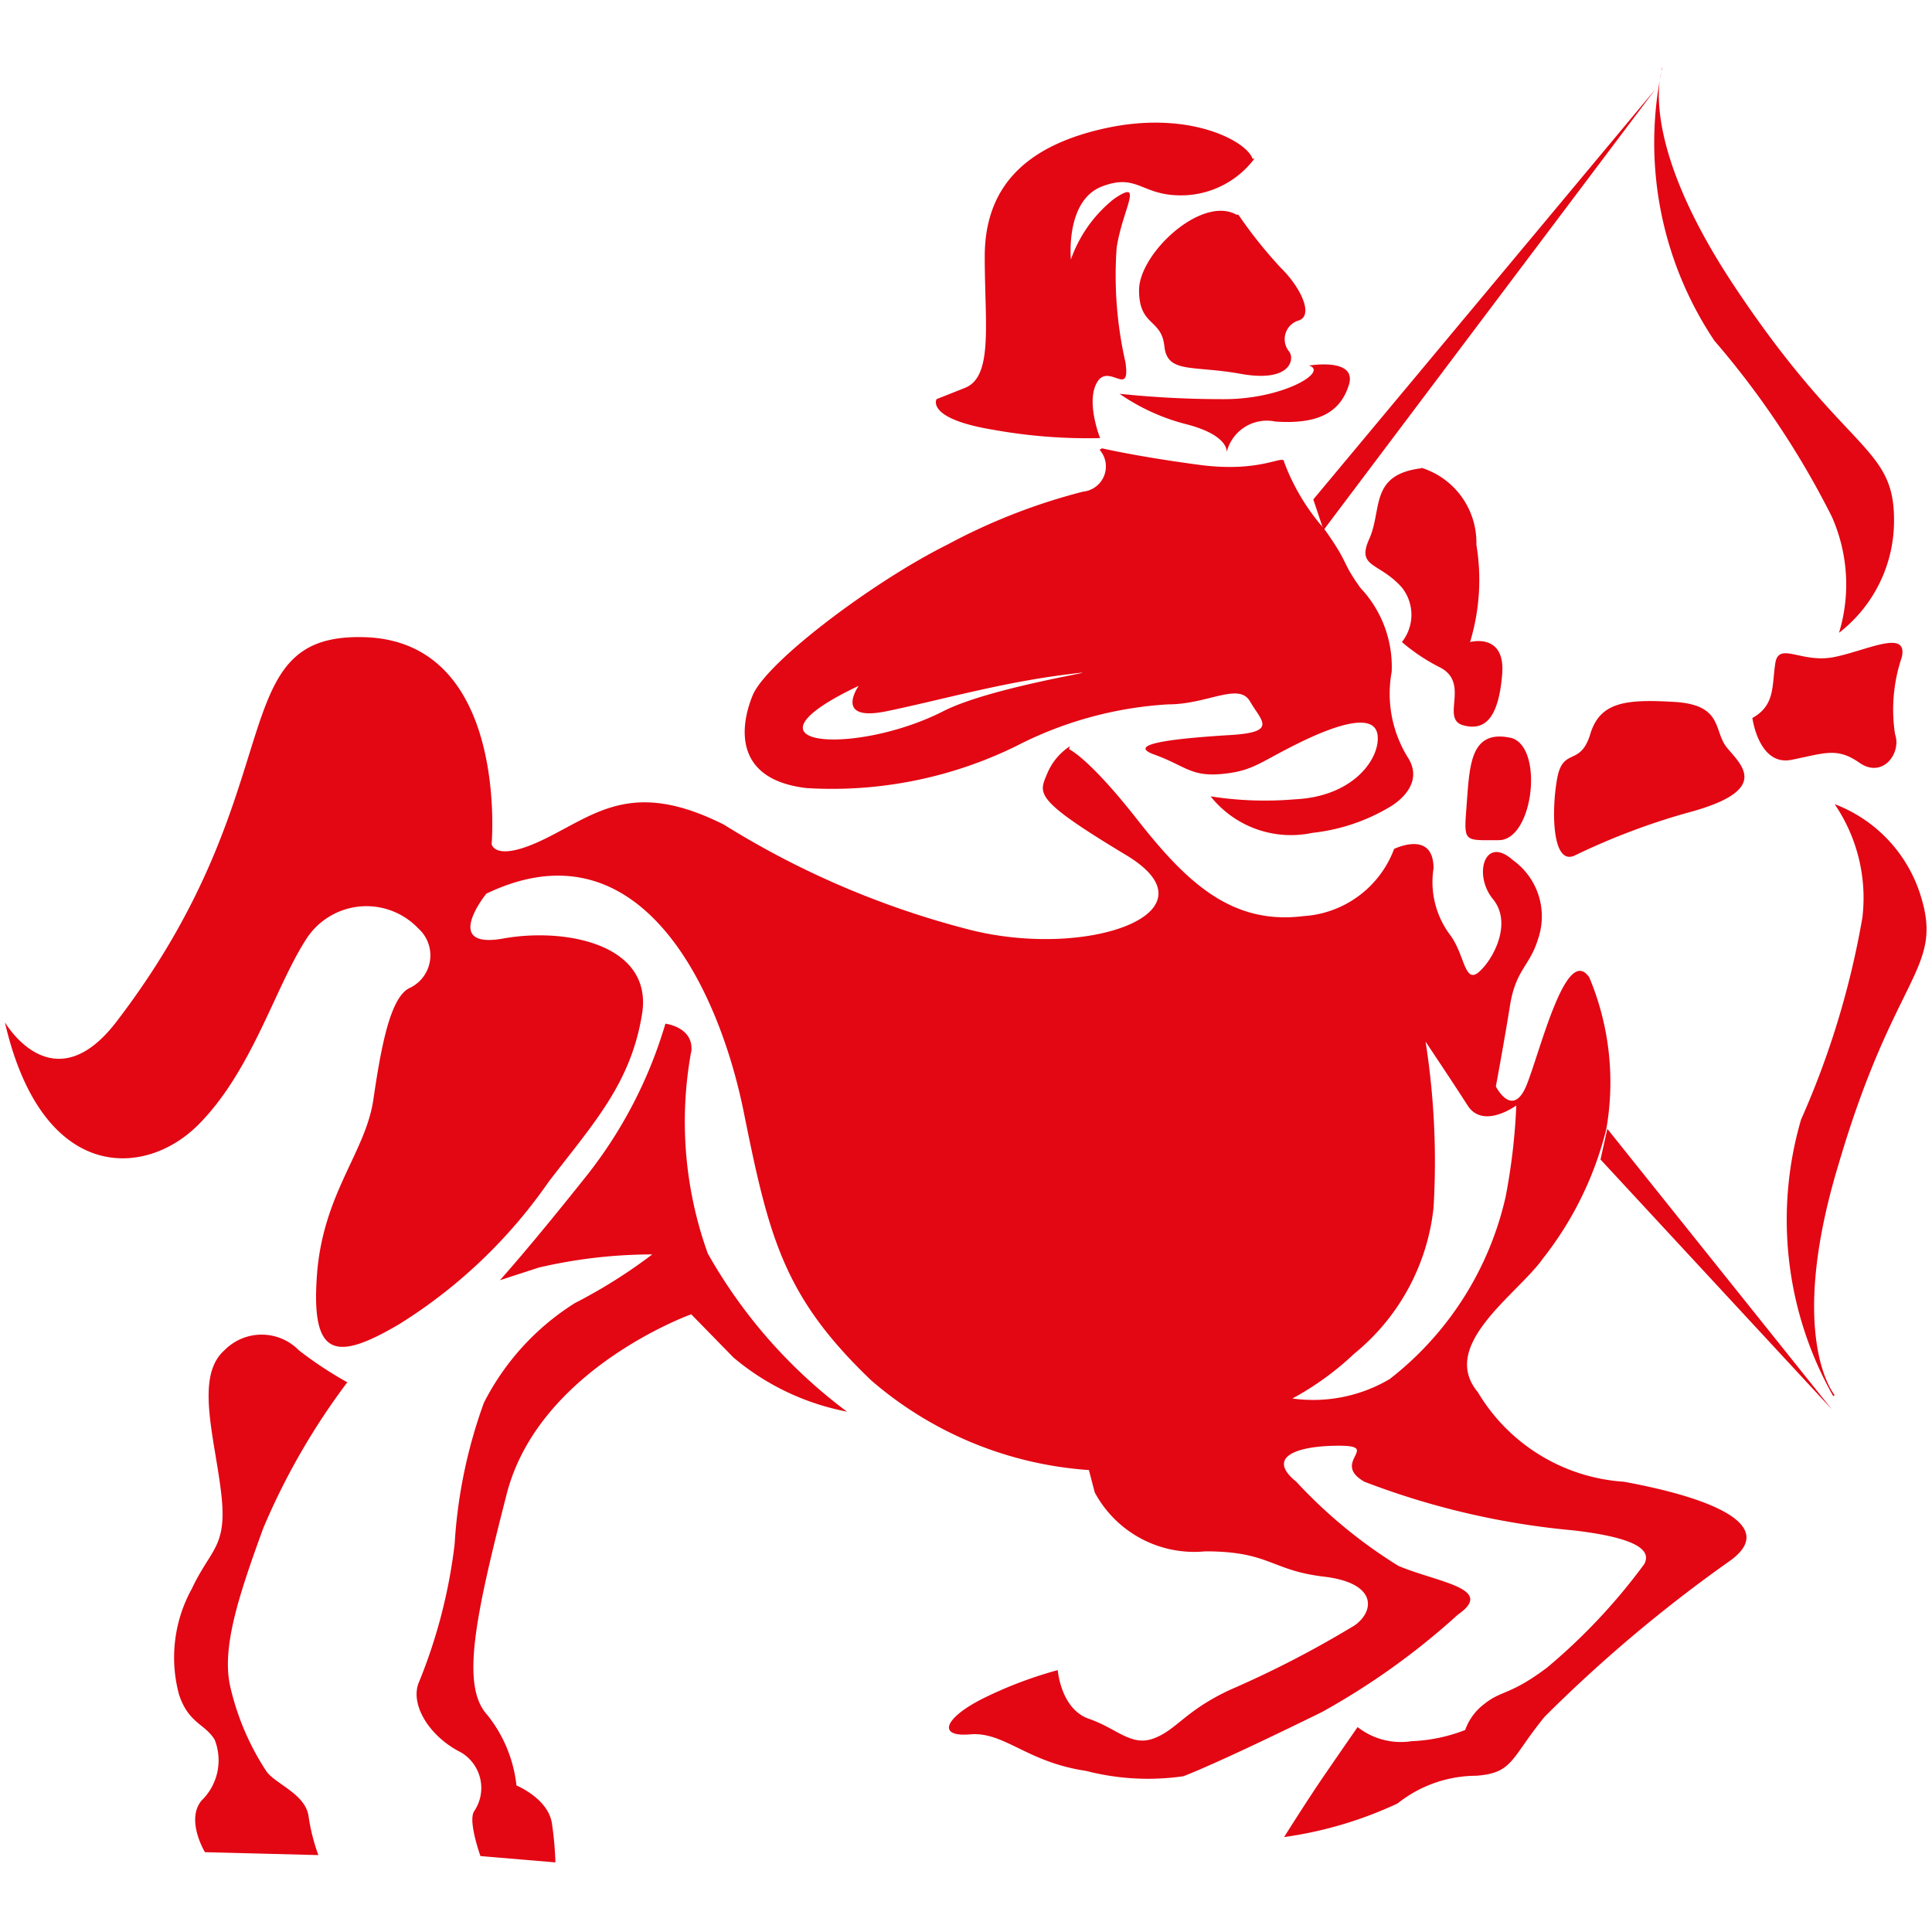 <?xml version="1.0" encoding="UTF-8"?> <svg xmlns="http://www.w3.org/2000/svg" id="Слой_1" data-name="Слой 1" viewBox="0 0 39.69 39.69"> <defs> <style>.cls-1{fill:#e30613;}</style> </defs> <title>zodiacmenu9</title> <path class="cls-1" d="M34.15,1.41s-.57,1.4,1.5,4.5c2.27,3.41,3.26,3.23,3.26,4.77A2.91,2.91,0,0,1,37.78,13a3.42,3.42,0,0,0-.15-2.39A17.71,17.71,0,0,0,35.22,7a7.31,7.31,0,0,1-1.07-5.62"></path> <path class="cls-1" d="M37.69,28.66s-1-1.18.08-4.74c1.15-3.92,2.16-4,1.69-5.51a2.94,2.94,0,0,0-1.77-1.89,3.42,3.42,0,0,1,.57,2.33A17.57,17.57,0,0,1,37,23a7.35,7.35,0,0,0,.66,5.68"></path> <polygon class="cls-1" points="27.19 10.89 34.01 1.83 26.98 10.26 27.19 10.89"></polygon> <polygon class="cls-1" points="37.63 28.95 32.88 23.82 33.02 23.19 37.63 28.95"></polygon> <path class="cls-1" d="M25.73,3.26c-.11-.35-1.28-1-3-.63s-2.5,1.26-2.5,2.64.18,2.47-.41,2.7l-.58.23s-.23.4,1.17.63A10.94,10.94,0,0,0,22.6,9s-.3-.75-.06-1.15.69.34.58-.41a8,8,0,0,1-.18-2.35c.12-.8.58-1.44-.06-1A2.76,2.76,0,0,0,22,5.33s-.12-1.21.64-1.5.81.23,1.74.18a1.89,1.89,0,0,0,1.39-.75"></path> <path class="cls-1" d="M25.44,4.41a9.35,9.35,0,0,0,.87,1.09c.41.4.7,1,.35,1.09a.4.4,0,0,0-.17.64c.11.17,0,.63-1,.45s-1.51,0-1.57-.57-.52-.4-.52-1.15,1.28-1.95,2-1.55"></path> <path class="cls-1" d="M26.89,7.51s1-.17.82.4-.64.81-1.51.75a.85.85,0,0,0-1,.63s.06-.34-.81-.57A4.24,4.24,0,0,1,23,8.09a20.33,20.33,0,0,0,2.15.11c1.22,0,2.15-.57,1.74-.69"></path> <path class="cls-1" d="M22.59,9.24a.52.52,0,0,1-.34.86,12.31,12.31,0,0,0-2.79,1.09c-1.51.75-3.72,2.41-4,3.1s-.35,1.73,1.11,1.9a8.59,8.59,0,0,0,4.3-.86A7.81,7.81,0,0,1,24,14.47c.81,0,1.45-.46,1.68-.06s.58.63-.4.69-2.21.17-1.57.4.75.46,1.39.4.76-.23,1.57-.63,1.57-.63,1.63-.17-.47,1.26-1.69,1.32a7.22,7.22,0,0,1-1.74-.06,2.11,2.11,0,0,0,2.09.75,3.92,3.92,0,0,0,1.57-.52s.76-.4.41-1a2.49,2.49,0,0,1-.35-1.79,2.36,2.36,0,0,0-.64-1.72c-.41-.57-.22-.48-.75-1.22a4.37,4.37,0,0,1-.82-1.37c0-.17-.46.23-1.74.06s-2-.34-2-.34m-5,4.88s-.53.75.58.52,2.32-.58,3.66-.75-1.44.21-2.5.75c-1.8.92-4.42.75-1.74-.52"></path> <path class="cls-1" d="M29.28,21.36a15.9,15.9,0,0,1,.17,3.45,4.48,4.48,0,0,1-1.63,3,6,6,0,0,1-1.27.92,3.09,3.09,0,0,0,2-.4,6.58,6.58,0,0,0,2.38-3.74,12.63,12.63,0,0,0,.22-1.88s-.68.5-1,0-.87-1.32-.87-1.32m-7.32-6s.4.17,1.39,1.43,1.92,2.19,3.43,2a2.13,2.13,0,0,0,1.86-1.38s.81-.4.81.4a1.81,1.81,0,0,0,.35,1.38c.29.4.29,1,.58.75s.7-1,.29-1.5-.17-1.32.41-.8a1.42,1.42,0,0,1,.52,1.61c-.17.57-.46.63-.58,1.38s-.29,1.66-.29,1.66.35.69.64-.05.81-2.88,1.28-2.19A5.57,5.57,0,0,1,33,23.19a7,7,0,0,1-1.3,2.66c-.52.74-2.15,1.78-1.34,2.75a3.78,3.78,0,0,0,3,1.84c1.91.35,3.13.92,2.2,1.61a29.38,29.38,0,0,0-3.83,3.22c-.7.86-.64,1.15-1.4,1.21a2.61,2.61,0,0,0-1.62.57,8.17,8.17,0,0,1-2.33.69s.47-.75.82-1.26.69-1,.69-1a1.44,1.44,0,0,0,1.11.29,3.37,3.37,0,0,0,1.1-.23A1.15,1.15,0,0,1,30.5,35c.35-.28.52-.17,1.28-.74a12.13,12.13,0,0,0,2-2.13c.12-.23,0-.52-1.45-.69a16,16,0,0,1-4.3-1c-.7-.4.35-.74-.52-.74s-1.51.23-.88.74a10.09,10.09,0,0,0,2.1,1.73c.81.34,2,.46,1.22,1a14.84,14.84,0,0,1-2.79,2c-1.75.86-2.56,1.21-2.85,1.32a5.07,5.07,0,0,1-2-.11c-1.22-.18-1.68-.81-2.38-.75s-.52-.35.29-.75a8.45,8.45,0,0,1,1.51-.57s.06.8.64,1,.87.58,1.34.4.64-.57,1.57-1a21.05,21.05,0,0,0,2.55-1.32c.41-.29.47-.87-.63-1s-1.11-.52-2.44-.52a2.32,2.32,0,0,1-2.27-1.21l-.12-.46a7.63,7.63,0,0,1-4.47-1.84c-1.8-1.72-2.1-2.93-2.62-5.51s-2.15-6-5.29-4.49c0,0-.93,1.15.35.92s3.08.12,2.85,1.55-1,2.25-1.92,3.45a10.46,10.46,0,0,1-3.08,2.93c-1.28.75-1.8.69-1.68-1s1-2.53,1.16-3.62.35-2.13.76-2.3a.74.74,0,0,0,.17-1.21,1.47,1.47,0,0,0-2.32.23c-.64,1-1.11,2.7-2.21,3.8S.86,24.3.1,21c0,0,1,1.73,2.33-.06C6.09,16.13,4.52,13,7.49,13.09s2.61,4.25,2.61,4.25.06.4,1.1-.11S13,16,14.87,16.94A17.94,17.94,0,0,0,20,19.12c2.44.58,5.05-.4,3.14-1.55s-1.8-1.26-1.63-1.67a1.24,1.24,0,0,1,.47-.57"></path> <path class="cls-1" d="M29.2,9.61a1.61,1.61,0,0,1,1.13,1.58,4.4,4.4,0,0,1-.13,2s.73-.2.66.66-.33,1.18-.8,1.05.14-.85-.46-1.18a3.92,3.92,0,0,1-.8-.53.9.9,0,0,0,0-1.12c-.47-.53-.94-.4-.67-1s0-1.32,1.07-1.45"></path> <path class="cls-1" d="M31,15.15c-.8-.15-.81.59-.87,1.38s-.07.73.66.73.94-2,.21-2.11"></path> <path class="cls-1" d="M32,15.94c.13-.58.47-.2.67-.86s.73-.72,1.73-.66.8.59,1.07.93.93.85-.67,1.31a14,14,0,0,0-2.46.92c-.47.2-.47-1-.34-1.64"></path> <path class="cls-1" d="M36,14.75c.47-.26.4-.66.47-1.12s.53,0,1.2-.13,1.53-.59,1.4,0a3.35,3.35,0,0,0-.14,1.58c.14.4-.26.92-.73.59s-.73-.19-1.4-.06-.8-.86-.8-.86"></path> <path class="cls-1" d="M14.2,21.6a8,8,0,0,0,.34,4.15A10.44,10.44,0,0,0,17.4,29a5.11,5.11,0,0,1-2.33-1.11L14.2,27s-3.13,1.12-3.79,3.69-.94,3.95-.4,4.54a2.8,2.8,0,0,1,.6,1.45s.66.27.73.79a6.81,6.81,0,0,1,.07.79l-1.54-.13s-.26-.72-.13-.92A.85.85,0,0,0,9.47,36c-.66-.33-1.06-1-.86-1.45a10.87,10.87,0,0,0,.73-2.83,10.28,10.28,0,0,1,.6-2.9,5.2,5.2,0,0,1,1.87-2.05,10.73,10.73,0,0,0,1.59-1,10.3,10.3,0,0,0-2.33.27l-.8.26s.6-.66,1.8-2.17a9.25,9.25,0,0,0,1.6-3.1s.6.07.53.59"></path> <path class="cls-1" d="M7.14,28.39a14.07,14.07,0,0,0-1.73,3c-.53,1.45-.87,2.51-.67,3.3a5.33,5.33,0,0,0,.74,1.71c.2.26.8.46.86.92a4,4,0,0,0,.2.79l-2.33-.06s-.4-.66-.07-1.06a1.15,1.15,0,0,0,.27-1.25c-.2-.33-.53-.33-.73-.92a2.92,2.92,0,0,1,.26-2.18c.4-.85.74-.85.6-2s-.53-2.37.07-2.9a1.07,1.07,0,0,1,1.53,0,7.8,7.8,0,0,0,1,.66"></path> </svg> 